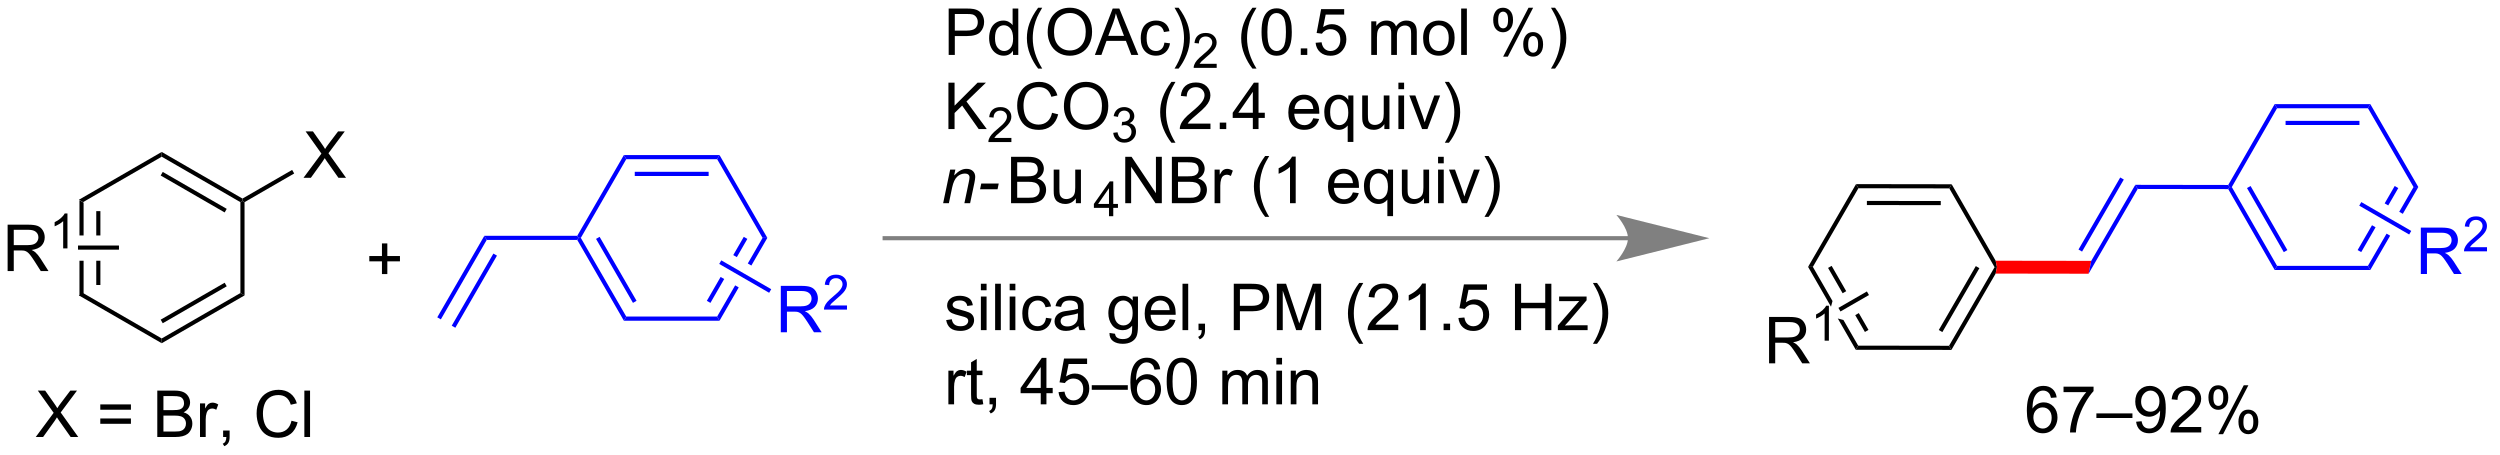 <?xml version="1.0" encoding="UTF-8"?>
<!DOCTYPE svg PUBLIC '-//W3C//DTD SVG 1.0//EN'
          'http://www.w3.org/TR/2001/REC-SVG-20010904/DTD/svg10.dtd'>
<svg stroke-dasharray="none" shape-rendering="auto" xmlns="http://www.w3.org/2000/svg" font-family="'Dialog'" text-rendering="auto" width="423" fill-opacity="1" color-interpolation="auto" color-rendering="auto" preserveAspectRatio="xMidYMid meet" font-size="12px" viewBox="0 0 423 77" fill="black" xmlns:xlink="http://www.w3.org/1999/xlink" stroke="black" image-rendering="auto" stroke-miterlimit="10" stroke-linecap="square" stroke-linejoin="miter" font-style="normal" stroke-width="1" height="77" stroke-dashoffset="0" font-weight="normal" stroke-opacity="1"
><!--Generated by the Batik Graphics2D SVG Generator--><defs id="genericDefs"
  /><g
  ><defs id="defs1"
    ><clipPath clipPathUnits="userSpaceOnUse" id="clipPath1"
      ><path d="M2.992 2.044 L319.733 2.044 L319.733 59.706 L2.992 59.706 L2.992 2.044 Z"
      /></clipPath
      ><clipPath clipPathUnits="userSpaceOnUse" id="clipPath2"
      ><path d="M91.04 62.429 L91.04 118.488 L398.975 118.488 L398.975 62.429 Z"
      /></clipPath
    ></defs
    ><g transform="scale(1.333,1.333) translate(-2.992,-2.044) matrix(1.029,0,0,1.029,-90.652,-62.17)"
    ><path d="M100.807 87.104 L100.807 91.447 L101.317 91.447 L101.317 87.399 L100.807 87.104 ZM102.879 88.447 L102.879 91.447 L103.389 91.447 L103.389 88.447 ZM102.879 94.565 L102.879 97.564 L103.389 97.564 L103.389 94.565 ZM100.807 94.565 L100.807 98.907 L101.317 98.613 L101.317 94.565 Z" stroke="none" clip-path="url(#clipPath2)"
    /></g
    ><g transform="matrix(1.371,0,0,1.371,-124.859,-85.619)"
    ><path d="M100.807 98.907 L101.317 98.613 L111.029 104.22 L111.029 104.809 Z" stroke="none" clip-path="url(#clipPath2)"
    /></g
    ><g transform="matrix(1.371,0,0,1.371,-124.859,-85.619)"
    ><path d="M111.029 104.809 L111.029 104.22 L120.741 98.613 L121.251 98.907 ZM111.156 102.343 L119.052 97.785 L118.797 97.343 L110.901 101.901 Z" stroke="none" clip-path="url(#clipPath2)"
    /></g
    ><g transform="matrix(1.371,0,0,1.371,-124.859,-85.619)"
    ><path d="M121.251 98.907 L120.741 98.613 L120.741 87.399 L120.996 87.251 L121.251 87.399 Z" stroke="none" clip-path="url(#clipPath2)"
    /></g
    ><g transform="matrix(1.371,0,0,1.371,-124.859,-85.619)"
    ><path d="M120.996 86.957 L120.996 87.251 L120.741 87.399 L111.029 81.791 L111.029 81.202 ZM119.052 88.226 L111.156 83.668 L110.901 84.11 L118.797 88.668 Z" stroke="none" clip-path="url(#clipPath2)"
    /></g
    ><g transform="matrix(1.371,0,0,1.371,-124.859,-85.619)"
    ><path d="M111.029 81.202 L111.029 81.791 L101.317 87.399 L100.807 87.104 Z" stroke="none" clip-path="url(#clipPath2)"
    /></g
    ><g transform="matrix(1.371,0,0,1.371,-124.859,-85.619)"
    ><path d="M128.527 84.392 L130.74 81.407 L128.787 78.665 L129.691 78.665 L130.73 80.134 Q131.053 80.59 131.191 80.837 Q131.381 80.525 131.644 80.184 L132.795 78.665 L133.621 78.665 L131.608 81.363 L133.777 84.392 L132.839 84.392 L131.397 82.348 Q131.277 82.173 131.147 81.965 Q130.957 82.277 130.873 82.394 L129.436 84.392 L128.527 84.392 Z" stroke="none" clip-path="url(#clipPath2)"
    /></g
    ><g transform="matrix(1.371,0,0,1.371,-124.859,-85.619)"
    ><path d="M121.251 87.399 L120.996 87.251 L120.996 86.957 L127.124 83.419 L127.379 83.861 Z" stroke="none" clip-path="url(#clipPath2)"
    /></g
    ><g transform="matrix(1.371,0,0,1.371,-124.859,-85.619)"
    ><path d="M92.012 95.906 L92.012 90.179 L94.552 90.179 Q95.317 90.179 95.716 90.333 Q96.114 90.486 96.351 90.877 Q96.591 91.268 96.591 91.742 Q96.591 92.351 96.195 92.77 Q95.802 93.187 94.976 93.299 Q95.278 93.445 95.434 93.585 Q95.765 93.89 96.062 94.346 L97.059 95.906 L96.106 95.906 L95.348 94.713 Q95.015 94.197 94.799 93.924 Q94.585 93.65 94.416 93.541 Q94.247 93.432 94.07 93.39 Q93.942 93.361 93.648 93.361 L92.77 93.361 L92.77 95.906 L92.012 95.906 ZM92.77 92.705 L94.398 92.705 Q94.919 92.705 95.21 92.598 Q95.505 92.492 95.656 92.255 Q95.809 92.018 95.809 91.742 Q95.809 91.335 95.512 91.075 Q95.218 90.812 94.583 90.812 L92.77 90.812 L92.77 92.705 Z" stroke="none" clip-path="url(#clipPath2)"
    /></g
    ><g transform="matrix(1.371,0,0,1.371,-124.859,-85.619)"
    ><path d="M99.396 93.106 L98.868 93.106 L98.868 89.744 Q98.677 89.926 98.368 90.108 Q98.06 90.289 97.814 90.381 L97.814 89.871 Q98.255 89.662 98.585 89.367 Q98.917 89.07 99.056 88.793 L99.396 88.793 L99.396 93.106 Z" stroke="none" clip-path="url(#clipPath2)"
    /></g
    ><g transform="matrix(1.371,0,0,1.371,-124.859,-85.619)"
    ><path d="M100.698 93.261 L100.698 92.751 L105.754 92.751 L105.754 93.261 Z" stroke="none" clip-path="url(#clipPath2)"
    /></g
    ><g transform="matrix(1.371,0,0,1.371,-124.859,-85.619)"
    ><path d="M95.481 116.383 L97.694 113.398 L95.741 110.656 L96.645 110.656 L97.684 112.125 Q98.007 112.581 98.145 112.828 Q98.335 112.515 98.598 112.174 L99.749 110.656 L100.575 110.656 L98.561 113.354 L100.731 116.383 L99.793 116.383 L98.35 114.338 Q98.231 114.164 98.1 113.956 Q97.91 114.268 97.827 114.385 L96.39 116.383 L95.481 116.383 ZM107.23 113.015 L103.448 113.015 L103.448 112.359 L107.23 112.359 L107.23 113.015 ZM107.23 114.752 L103.448 114.752 L103.448 114.096 L107.23 114.096 L107.23 114.752 ZM110.483 116.383 L110.483 110.656 L112.632 110.656 Q113.288 110.656 113.684 110.831 Q114.082 111.002 114.306 111.364 Q114.53 111.726 114.53 112.12 Q114.53 112.487 114.33 112.812 Q114.132 113.135 113.731 113.336 Q114.249 113.487 114.528 113.854 Q114.809 114.221 114.809 114.721 Q114.809 115.125 114.637 115.471 Q114.468 115.815 114.218 116.002 Q113.968 116.19 113.59 116.286 Q113.215 116.383 112.668 116.383 L110.483 116.383 ZM111.241 113.062 L112.481 113.062 Q112.983 113.062 113.202 112.995 Q113.491 112.909 113.637 112.711 Q113.785 112.51 113.785 112.211 Q113.785 111.924 113.647 111.708 Q113.512 111.492 113.257 111.411 Q113.004 111.331 112.387 111.331 L111.241 111.331 L111.241 113.062 ZM111.241 115.706 L112.668 115.706 Q113.035 115.706 113.184 115.68 Q113.444 115.633 113.619 115.523 Q113.796 115.414 113.908 115.206 Q114.022 114.995 114.022 114.721 Q114.022 114.401 113.858 114.166 Q113.694 113.93 113.403 113.833 Q113.114 113.737 112.567 113.737 L111.241 113.737 L111.241 115.706 ZM115.754 116.383 L115.754 112.234 L116.387 112.234 L116.387 112.862 Q116.629 112.422 116.832 112.281 Q117.038 112.14 117.285 112.14 Q117.64 112.14 118.007 112.367 L117.765 113.018 Q117.507 112.867 117.249 112.867 Q117.02 112.867 116.835 113.005 Q116.653 113.143 116.575 113.39 Q116.457 113.765 116.457 114.211 L116.457 116.383 L115.754 116.383 ZM118.608 116.383 L118.608 115.581 L119.41 115.581 L119.41 116.383 Q119.41 116.825 119.254 117.096 Q119.098 117.367 118.757 117.515 L118.561 117.216 Q118.785 117.117 118.89 116.927 Q118.996 116.739 119.007 116.383 L118.608 116.383 ZM127.046 114.375 L127.804 114.565 Q127.567 115.5 126.947 115.992 Q126.327 116.482 125.434 116.482 Q124.507 116.482 123.926 116.104 Q123.348 115.726 123.043 115.013 Q122.741 114.297 122.741 113.476 Q122.741 112.581 123.082 111.916 Q123.426 111.25 124.056 110.903 Q124.686 110.557 125.444 110.557 Q126.304 110.557 126.89 110.995 Q127.475 111.432 127.707 112.226 L126.96 112.401 Q126.762 111.776 126.382 111.492 Q126.004 111.206 125.429 111.206 Q124.77 111.206 124.325 111.523 Q123.882 111.838 123.702 112.372 Q123.522 112.906 123.522 113.471 Q123.522 114.203 123.736 114.747 Q123.95 115.291 124.397 115.562 Q124.848 115.831 125.371 115.831 Q126.007 115.831 126.447 115.463 Q126.89 115.096 127.046 114.375 ZM128.633 116.383 L128.633 110.656 L129.336 110.656 L129.336 116.383 L128.633 116.383 Z" stroke="none" clip-path="url(#clipPath2)"
    /></g
    ><g fill="blue" transform="matrix(1.371,0,0,1.371,-124.859,-85.619)" stroke="blue"
    ><path d="M179.87 81.585 L179.575 82.095 L168.361 82.095 L168.067 81.585 ZM178.527 83.656 L169.41 83.656 L169.41 84.167 L178.527 84.167 Z" stroke="none" clip-path="url(#clipPath2)"
    /></g
    ><g fill="blue" transform="matrix(1.371,0,0,1.371,-124.859,-85.619)" stroke="blue"
    ><path d="M168.067 81.585 L168.361 82.095 L162.754 91.807 L162.46 91.807 L162.312 91.552 Z" stroke="none" clip-path="url(#clipPath2)"
    /></g
    ><g fill="blue" transform="matrix(1.371,0,0,1.371,-124.859,-85.619)" stroke="blue"
    ><path d="M162.312 92.062 L162.46 91.807 L162.754 91.807 L168.361 101.518 L168.067 102.029 ZM164.631 91.934 L169.189 99.83 L169.631 99.574 L165.073 91.679 Z" stroke="none" clip-path="url(#clipPath2)"
    /></g
    ><g fill="blue" transform="matrix(1.371,0,0,1.371,-124.859,-85.619)" stroke="blue"
    ><path d="M168.067 102.029 L168.361 101.518 L179.575 101.518 L179.87 102.029 Z" stroke="none" clip-path="url(#clipPath2)"
    /></g
    ><g fill="blue" transform="matrix(1.371,0,0,1.371,-124.859,-85.619)" stroke="blue"
    ><path d="M182.864 91.679 L181.565 93.93 L182.007 94.185 L182.007 94.185 L183.306 91.934 L182.864 91.679 ZM185.182 91.807 L183.359 94.965 L183.801 95.22 L183.801 95.22 L185.772 91.807 ZM180.006 96.63 L178.306 99.574 L178.748 99.83 L180.448 96.885 L180.448 96.885 L180.006 96.63 ZM181.8 97.666 L179.575 101.518 L179.87 102.029 L182.242 97.921 L181.8 97.666 Z" stroke="none" clip-path="url(#clipPath2)"
    /></g
    ><g fill="blue" transform="matrix(1.371,0,0,1.371,-124.859,-85.619)" stroke="blue"
    ><path d="M185.772 91.807 L185.182 91.807 L179.575 82.095 L179.87 81.585 Z" stroke="none" clip-path="url(#clipPath2)"
    /></g
    ><g fill="blue" transform="matrix(1.371,0,0,1.371,-124.859,-85.619)" stroke="blue"
    ><path d="M162.312 91.552 L162.46 91.807 L162.312 92.062 L151.138 92.062 L150.844 91.552 Z" stroke="none" clip-path="url(#clipPath2)"
    /></g
    ><g fill="blue" transform="matrix(1.371,0,0,1.371,-124.859,-85.619)" stroke="blue"
    ><path d="M150.844 91.552 L151.138 92.062 L145.478 101.867 L145.036 101.611 ZM151.962 93.744 L146.823 102.644 L147.265 102.899 L152.404 93.999 Z" stroke="none" clip-path="url(#clipPath2)"
    /></g
    ><g transform="matrix(1.371,0,0,1.371,-124.859,-85.619)"
    ><path d="M138.209 96.274 L138.209 94.704 L136.649 94.704 L136.649 94.048 L138.209 94.048 L138.209 92.491 L138.873 92.491 L138.873 94.048 L140.431 94.048 L140.431 94.704 L138.873 94.704 L138.873 96.274 L138.209 96.274 Z" stroke="none" clip-path="url(#clipPath2)"
    /></g
    ><g fill="blue" transform="matrix(1.371,0,0,1.371,-124.859,-85.619)" stroke="blue"
    ><path d="M187.433 103.458 L187.433 97.731 L189.972 97.731 Q190.738 97.731 191.136 97.885 Q191.535 98.039 191.772 98.43 Q192.011 98.82 192.011 99.294 Q192.011 99.903 191.615 100.323 Q191.222 100.739 190.397 100.851 Q190.699 100.997 190.855 101.138 Q191.186 101.442 191.483 101.898 L192.48 103.458 L191.527 103.458 L190.769 102.265 Q190.436 101.75 190.22 101.476 Q190.006 101.203 189.837 101.094 Q189.667 100.984 189.49 100.942 Q189.363 100.914 189.069 100.914 L188.191 100.914 L188.191 103.458 L187.433 103.458 ZM188.191 100.258 L189.819 100.258 Q190.339 100.258 190.631 100.151 Q190.925 100.044 191.076 99.807 Q191.23 99.57 191.23 99.294 Q191.23 98.888 190.933 98.627 Q190.639 98.364 190.003 98.364 L188.191 98.364 L188.191 100.258 Z" stroke="none" clip-path="url(#clipPath2)"
    /></g
    ><g fill="blue" transform="matrix(1.371,0,0,1.371,-124.859,-85.619)" stroke="blue"
    ><path d="M195.602 100.15 L195.602 100.658 L192.762 100.658 Q192.756 100.467 192.824 100.291 Q192.932 100.002 193.17 99.721 Q193.41 99.439 193.862 99.07 Q194.561 98.496 194.807 98.16 Q195.053 97.824 195.053 97.525 Q195.053 97.213 194.828 96.998 Q194.606 96.781 194.244 96.781 Q193.863 96.781 193.635 97.01 Q193.406 97.238 193.404 97.642 L192.862 97.588 Q192.918 96.98 193.281 96.664 Q193.645 96.346 194.256 96.346 Q194.875 96.346 195.234 96.689 Q195.596 97.031 195.596 97.537 Q195.596 97.795 195.49 98.045 Q195.385 98.293 195.139 98.568 Q194.895 98.844 194.326 99.324 Q193.852 99.722 193.717 99.865 Q193.582 100.008 193.494 100.15 L195.602 100.15 Z" stroke="none" clip-path="url(#clipPath2)"
    /></g
    ><g fill="blue" transform="matrix(1.371,0,0,1.371,-124.859,-85.619)" stroke="blue"
    ><path d="M179.833 95.025 L180.089 94.583 L186.251 98.141 L185.996 98.583 Z" stroke="none" clip-path="url(#clipPath2)"
    /></g
    ><g transform="matrix(1.371,0,0,1.371,-124.859,-85.619)"
    ><path d="M331.935 85.19 L331.639 85.7 L320.425 85.683 L320.131 85.172 ZM330.588 87.26 L321.471 87.246 L321.471 87.756 L330.587 87.77 Z" stroke="none" clip-path="url(#clipPath2)"
    /></g
    ><g transform="matrix(1.371,0,0,1.371,-124.859,-85.619)"
    ><path d="M320.131 85.172 L320.425 85.683 L314.803 95.386 L314.214 95.385 Z" stroke="none" clip-path="url(#clipPath2)"
    /></g
    ><g transform="matrix(1.371,0,0,1.371,-124.859,-85.619)"
    ><path d="M317.122 95.262 L316.68 95.516 L318.477 98.642 L318.919 98.386 L317.122 95.262 ZM314.214 95.385 L317.041 100.3 L317.229 99.602 L317.229 99.602 L314.803 95.386 L314.214 95.385 ZM320.474 101.089 L320.032 101.344 L321.226 103.419 L321.668 103.164 L320.474 101.089 ZM317.879 101.755 L320.1 105.616 L320.395 105.106 L318.575 101.942 L318.575 101.942 L317.879 101.755 Z" stroke="none" clip-path="url(#clipPath2)"
    /></g
    ><g transform="matrix(1.371,0,0,1.371,-124.859,-85.619)"
    ><path d="M320.1 105.616 L320.395 105.106 L331.609 105.124 L331.903 105.634 Z" stroke="none" clip-path="url(#clipPath2)"
    /></g
    ><g transform="matrix(1.371,0,0,1.371,-124.859,-85.619)"
    ><path d="M331.903 105.634 L331.609 105.124 L337.231 95.421 L337.526 95.421 L337.361 96.214 ZM330.784 103.433 L335.355 95.545 L334.913 95.289 L330.343 103.178 Z" stroke="none" clip-path="url(#clipPath2)"
    /></g
    ><g transform="matrix(1.371,0,0,1.371,-124.859,-85.619)"
    ><path d="M337.363 94.627 L337.526 95.421 L337.231 95.421 L331.639 85.7 L331.935 85.19 Z" stroke="none" clip-path="url(#clipPath2)"
    /></g
    ><g fill="red" transform="matrix(1.371,0,0,1.371,-124.859,-85.619)" stroke="red"
    ><path d="M337.361 96.214 L337.526 95.421 L337.363 94.627 L349.159 94.645 L348.83 96.232 Z" stroke="none" clip-path="url(#clipPath2)"
    /></g
    ><g fill="blue" transform="matrix(1.371,0,0,1.371,-124.859,-85.619)" stroke="blue"
    ><path d="M348.83 96.232 L349.159 94.645 L354.597 85.26 L354.891 85.771 ZM348.027 93.5 L353.179 84.608 L352.737 84.353 L347.585 93.245 Z" stroke="none" clip-path="url(#clipPath2)"
    /></g
    ><g fill="blue" transform="matrix(1.371,0,0,1.371,-124.859,-85.619)" stroke="blue"
    ><path d="M354.891 85.771 L354.597 85.26 L366.065 85.278 L366.213 85.533 L366.065 85.788 Z" stroke="none" clip-path="url(#clipPath2)"
    /></g
    ><g fill="blue" transform="matrix(1.371,0,0,1.371,-124.859,-85.619)" stroke="blue"
    ><path d="M366.065 85.788 L366.213 85.533 L366.507 85.533 L372.092 95.258 L371.797 95.768 ZM368.381 85.66 L372.922 93.569 L373.365 93.314 L368.823 85.406 Z" stroke="none" clip-path="url(#clipPath2)"
    /></g
    ><g fill="blue" transform="matrix(1.371,0,0,1.371,-124.859,-85.619)" stroke="blue"
    ><path d="M371.797 95.768 L372.092 95.258 L383.306 95.258 L383.6 95.768 Z" stroke="none" clip-path="url(#clipPath2)"
    /></g
    ><g fill="blue" transform="matrix(1.371,0,0,1.371,-124.859,-85.619)" stroke="blue"
    ><path d="M386.611 85.405 L385.371 87.548 L385.813 87.803 L387.053 85.661 L386.611 85.405 ZM388.935 85.533 L387.168 88.586 L387.168 88.586 L387.61 88.841 L389.525 85.533 ZM383.809 90.246 L382.035 93.31 L382.477 93.565 L384.25 90.501 L383.809 90.246 ZM385.606 91.284 L383.306 95.258 L383.6 95.768 L386.048 91.539 L386.048 91.539 L385.606 91.284 Z" stroke="none" clip-path="url(#clipPath2)"
    /></g
    ><g fill="blue" transform="matrix(1.371,0,0,1.371,-124.859,-85.619)" stroke="blue"
    ><path d="M389.525 85.533 L388.935 85.533 L383.306 75.808 L383.6 75.298 Z" stroke="none" clip-path="url(#clipPath2)"
    /></g
    ><g fill="blue" transform="matrix(1.371,0,0,1.371,-124.859,-85.619)" stroke="blue"
    ><path d="M383.6 75.298 L383.306 75.808 L372.092 75.808 L371.797 75.298 ZM382.259 77.369 L373.144 77.369 L373.144 77.88 L382.259 77.88 Z" stroke="none" clip-path="url(#clipPath2)"
    /></g
    ><g fill="blue" transform="matrix(1.371,0,0,1.371,-124.859,-85.619)" stroke="blue"
    ><path d="M371.797 75.298 L372.092 75.808 L366.507 85.533 L366.213 85.533 L366.065 85.278 Z" stroke="none" clip-path="url(#clipPath2)"
    /></g
    ><g transform="matrix(1.371,0,0,1.371,-124.859,-85.619)"
    ><path d="M309.398 107.294 L309.398 101.568 L311.938 101.568 Q312.703 101.568 313.101 101.722 Q313.5 101.875 313.737 102.266 Q313.976 102.656 313.976 103.13 Q313.976 103.74 313.581 104.159 Q313.188 104.576 312.362 104.688 Q312.664 104.834 312.82 104.974 Q313.151 105.279 313.448 105.734 L314.445 107.294 L313.492 107.294 L312.734 106.102 Q312.401 105.586 312.185 105.313 Q311.971 105.039 311.802 104.93 Q311.633 104.82 311.456 104.779 Q311.328 104.75 311.034 104.75 L310.156 104.75 L310.156 107.294 L309.398 107.294 ZM310.156 104.094 L311.784 104.094 Q312.305 104.094 312.596 103.987 Q312.891 103.88 313.042 103.643 Q313.195 103.406 313.195 103.13 Q313.195 102.724 312.898 102.464 Q312.604 102.201 311.969 102.201 L310.156 102.201 L310.156 104.094 Z" stroke="none" clip-path="url(#clipPath2)"
    /></g
    ><g transform="matrix(1.371,0,0,1.371,-124.859,-85.619)"
    ><path d="M316.782 104.494 L316.255 104.494 L316.255 101.133 Q316.063 101.315 315.755 101.496 Q315.446 101.678 315.2 101.77 L315.2 101.26 Q315.641 101.051 315.971 100.756 Q316.303 100.459 316.442 100.182 L316.782 100.182 L316.782 104.494 Z" stroke="none" clip-path="url(#clipPath2)"
    /></g
    ><g transform="matrix(1.371,0,0,1.371,-124.859,-85.619)"
    ><path d="M318.211 100.89 L317.956 100.448 L321.471 98.419 L321.726 98.861 Z" stroke="none" clip-path="url(#clipPath2)"
    /></g
    ><g fill="blue" transform="matrix(1.371,0,0,1.371,-124.859,-85.619)" stroke="blue"
    ><path d="M389.834 96.265 L389.834 90.539 L392.373 90.539 Q393.139 90.539 393.537 90.692 Q393.935 90.846 394.172 91.237 Q394.412 91.627 394.412 92.101 Q394.412 92.71 394.016 93.13 Q393.623 93.546 392.797 93.658 Q393.099 93.804 393.256 93.945 Q393.586 94.25 393.883 94.705 L394.881 96.265 L393.928 96.265 L393.17 95.073 Q392.836 94.557 392.62 94.283 Q392.407 94.01 392.238 93.901 Q392.068 93.791 391.891 93.75 Q391.764 93.721 391.469 93.721 L390.592 93.721 L390.592 96.265 L389.834 96.265 ZM390.592 93.065 L392.219 93.065 Q392.74 93.065 393.032 92.958 Q393.326 92.851 393.477 92.614 Q393.631 92.377 393.631 92.101 Q393.631 91.695 393.334 91.434 Q393.04 91.171 392.404 91.171 L390.592 91.171 L390.592 93.065 Z" stroke="none" clip-path="url(#clipPath2)"
    /></g
    ><g fill="blue" transform="matrix(1.371,0,0,1.371,-124.859,-85.619)" stroke="blue"
    ><path d="M398.002 92.957 L398.002 93.465 L395.163 93.465 Q395.157 93.274 395.225 93.098 Q395.333 92.809 395.571 92.528 Q395.811 92.246 396.262 91.877 Q396.962 91.303 397.208 90.967 Q397.454 90.631 397.454 90.332 Q397.454 90.02 397.229 89.805 Q397.006 89.588 396.645 89.588 Q396.264 89.588 396.036 89.817 Q395.807 90.045 395.805 90.45 L395.262 90.395 Q395.319 89.787 395.682 89.471 Q396.045 89.153 396.657 89.153 Q397.276 89.153 397.635 89.496 Q397.997 89.838 397.997 90.344 Q397.997 90.602 397.891 90.852 Q397.786 91.1 397.54 91.375 Q397.295 91.651 396.727 92.131 Q396.252 92.53 396.118 92.672 Q395.983 92.815 395.895 92.957 L398.002 92.957 Z" stroke="none" clip-path="url(#clipPath2)"
    /></g
    ><g fill="blue" transform="matrix(1.371,0,0,1.371,-124.859,-85.619)" stroke="blue"
    ><path d="M382.234 87.832 L382.489 87.39 L388.652 90.948 L388.397 91.39 Z" stroke="none" clip-path="url(#clipPath2)"
    /></g
    ><g transform="matrix(1.371,0,0,1.371,-124.859,-85.619)"
    ><path d="M208.151 69.229 L208.151 63.502 L210.312 63.502 Q210.883 63.502 211.182 63.557 Q211.604 63.627 211.888 63.825 Q212.174 64.021 212.349 64.377 Q212.524 64.732 212.524 65.159 Q212.524 65.888 212.057 66.396 Q211.594 66.901 210.378 66.901 L208.909 66.901 L208.909 69.229 L208.151 69.229 ZM208.909 66.224 L210.391 66.224 Q211.125 66.224 211.432 65.95 Q211.742 65.677 211.742 65.182 Q211.742 64.823 211.56 64.567 Q211.378 64.31 211.081 64.229 Q210.891 64.177 210.375 64.177 L208.909 64.177 L208.909 66.224 ZM216.089 69.229 L216.089 68.706 Q215.695 69.323 214.93 69.323 Q214.432 69.323 214.016 69.049 Q213.602 68.776 213.373 68.286 Q213.143 67.794 213.143 67.159 Q213.143 66.536 213.349 66.031 Q213.557 65.526 213.971 65.258 Q214.386 64.987 214.899 64.987 Q215.274 64.987 215.565 65.146 Q215.859 65.302 216.042 65.557 L216.042 63.502 L216.742 63.502 L216.742 69.229 L216.089 69.229 ZM213.867 67.159 Q213.867 67.956 214.203 68.351 Q214.539 68.745 214.995 68.745 Q215.456 68.745 215.779 68.367 Q216.102 67.989 216.102 67.216 Q216.102 66.364 215.774 65.966 Q215.445 65.567 214.964 65.567 Q214.495 65.567 214.18 65.95 Q213.867 66.333 213.867 67.159 ZM219.191 70.914 Q218.608 70.18 218.204 69.195 Q217.803 68.208 217.803 67.153 Q217.803 66.224 218.106 65.372 Q218.457 64.385 219.191 63.404 L219.694 63.404 Q219.223 64.216 219.069 64.565 Q218.832 65.104 218.694 65.69 Q218.527 66.419 218.527 67.159 Q218.527 69.036 219.694 70.914 L219.191 70.914 ZM220.371 66.44 Q220.371 65.013 221.137 64.208 Q221.902 63.401 223.113 63.401 Q223.905 63.401 224.54 63.781 Q225.178 64.159 225.512 64.836 Q225.848 65.513 225.848 66.372 Q225.848 67.245 225.496 67.932 Q225.145 68.62 224.499 68.974 Q223.856 69.328 223.108 69.328 Q222.301 69.328 221.663 68.937 Q221.027 68.544 220.699 67.87 Q220.371 67.192 220.371 66.44 ZM221.152 66.45 Q221.152 67.487 221.707 68.083 Q222.264 68.677 223.106 68.677 Q223.96 68.677 224.512 68.075 Q225.066 67.474 225.066 66.37 Q225.066 65.669 224.829 65.148 Q224.593 64.627 224.137 64.341 Q223.684 64.052 223.116 64.052 Q222.311 64.052 221.731 64.607 Q221.152 65.159 221.152 66.45 ZM226.193 69.229 L228.393 63.502 L229.211 63.502 L231.555 69.229 L230.69 69.229 L230.024 67.495 L227.628 67.495 L227 69.229 L226.193 69.229 ZM227.846 66.877 L229.789 66.877 L229.19 65.291 Q228.917 64.567 228.784 64.104 Q228.674 64.653 228.477 65.198 L227.846 66.877 ZM234.776 67.708 L235.469 67.799 Q235.354 68.513 234.888 68.919 Q234.422 69.323 233.742 69.323 Q232.891 69.323 232.373 68.766 Q231.854 68.208 231.854 67.169 Q231.854 66.497 232.076 65.995 Q232.299 65.489 232.755 65.239 Q233.211 64.987 233.745 64.987 Q234.422 64.987 234.852 65.328 Q235.281 65.669 235.401 66.299 L234.719 66.403 Q234.62 65.987 234.373 65.776 Q234.125 65.565 233.774 65.565 Q233.242 65.565 232.909 65.945 Q232.578 66.325 232.578 67.151 Q232.578 67.987 232.899 68.367 Q233.219 68.745 233.734 68.745 Q234.149 68.745 234.424 68.492 Q234.703 68.237 234.776 67.708 ZM236.531 70.914 L236.026 70.914 Q237.195 69.036 237.195 67.159 Q237.195 66.424 237.026 65.7 Q236.893 65.114 236.656 64.575 Q236.503 64.224 236.026 63.404 L236.531 63.404 Q237.266 64.385 237.617 65.372 Q237.917 66.224 237.917 67.153 Q237.917 68.208 237.513 69.195 Q237.109 70.18 236.531 70.914 Z" stroke="none" clip-path="url(#clipPath2)"
    /></g
    ><g transform="matrix(1.371,0,0,1.371,-124.859,-85.619)"
    ><path d="M241.227 70.321 L241.227 70.829 L238.387 70.829 Q238.382 70.638 238.45 70.462 Q238.557 70.173 238.796 69.891 Q239.036 69.61 239.487 69.241 Q240.186 68.667 240.432 68.331 Q240.679 67.995 240.679 67.696 Q240.679 67.384 240.454 67.169 Q240.231 66.952 239.87 66.952 Q239.489 66.952 239.261 67.181 Q239.032 67.409 239.03 67.813 L238.487 67.759 Q238.544 67.151 238.907 66.835 Q239.27 66.516 239.882 66.516 Q240.501 66.516 240.86 66.86 Q241.221 67.202 241.221 67.708 Q241.221 67.966 241.116 68.216 Q241.011 68.464 240.764 68.739 Q240.52 69.014 239.952 69.495 Q239.477 69.894 239.343 70.036 Q239.208 70.179 239.12 70.321 L241.227 70.321 Z" stroke="none" clip-path="url(#clipPath2)"
    /></g
    ><g transform="matrix(1.371,0,0,1.371,-124.859,-85.619)"
    ><path d="M245.638 70.914 Q245.054 70.18 244.651 69.195 Q244.25 68.208 244.25 67.153 Q244.25 66.224 244.552 65.372 Q244.903 64.385 245.638 63.404 L246.14 63.404 Q245.669 64.216 245.515 64.565 Q245.278 65.104 245.14 65.69 Q244.974 66.419 244.974 67.159 Q244.974 69.036 246.14 70.914 L245.638 70.914 ZM246.763 66.403 Q246.763 65.388 246.971 64.771 Q247.179 64.151 247.591 63.815 Q248.005 63.479 248.63 63.479 Q249.091 63.479 249.437 63.664 Q249.786 63.849 250.013 64.2 Q250.239 64.549 250.367 65.052 Q250.497 65.552 250.497 66.403 Q250.497 67.411 250.289 68.031 Q250.083 68.651 249.669 68.989 Q249.257 69.328 248.63 69.328 Q247.802 69.328 247.328 68.732 Q246.763 68.018 246.763 66.403 ZM247.484 66.403 Q247.484 67.815 247.815 68.281 Q248.146 68.747 248.63 68.747 Q249.114 68.747 249.442 68.278 Q249.773 67.81 249.773 66.403 Q249.773 64.989 249.442 64.526 Q249.114 64.06 248.622 64.06 Q248.138 64.06 247.849 64.471 Q247.484 64.995 247.484 66.403 ZM251.605 69.229 L251.605 68.427 L252.407 68.427 L252.407 69.229 L251.605 69.229 ZM253.435 67.729 L254.172 67.666 Q254.255 68.206 254.552 68.476 Q254.851 68.747 255.273 68.747 Q255.781 68.747 256.132 68.364 Q256.484 67.982 256.484 67.349 Q256.484 66.747 256.146 66.401 Q255.81 66.052 255.263 66.052 Q254.922 66.052 254.648 66.208 Q254.375 66.362 254.219 66.607 L253.56 66.521 L254.114 63.581 L256.961 63.581 L256.961 64.252 L254.677 64.252 L254.367 65.791 Q254.882 65.432 255.45 65.432 Q256.2 65.432 256.716 65.953 Q257.231 66.471 257.231 67.286 Q257.231 68.065 256.778 68.63 Q256.226 69.328 255.273 69.328 Q254.492 69.328 253.997 68.891 Q253.505 68.45 253.435 67.729 ZM260.302 69.229 L260.302 65.081 L260.929 65.081 L260.929 65.661 Q261.125 65.357 261.448 65.172 Q261.773 64.987 262.187 64.987 Q262.648 64.987 262.942 65.18 Q263.239 65.37 263.359 65.713 Q263.851 64.987 264.64 64.987 Q265.257 64.987 265.588 65.328 Q265.922 65.669 265.922 66.38 L265.922 69.229 L265.224 69.229 L265.224 66.614 Q265.224 66.192 265.153 66.008 Q265.086 65.823 264.906 65.711 Q264.726 65.596 264.484 65.596 Q264.047 65.596 263.757 65.888 Q263.469 66.177 263.469 66.817 L263.469 69.229 L262.765 69.229 L262.765 66.534 Q262.765 66.065 262.594 65.831 Q262.422 65.596 262.031 65.596 Q261.734 65.596 261.481 65.752 Q261.231 65.909 261.117 66.211 Q261.005 66.51 261.005 67.075 L261.005 69.229 L260.302 69.229 ZM266.703 67.153 Q266.703 66.002 267.344 65.448 Q267.88 64.987 268.648 64.987 Q269.505 64.987 270.047 65.547 Q270.591 66.107 270.591 67.096 Q270.591 67.896 270.349 68.357 Q270.109 68.815 269.651 69.07 Q269.192 69.323 268.648 69.323 Q267.778 69.323 267.239 68.766 Q266.703 68.206 266.703 67.153 ZM267.427 67.153 Q267.427 67.95 267.773 68.349 Q268.122 68.745 268.648 68.745 Q269.172 68.745 269.518 68.346 Q269.867 67.948 269.867 67.13 Q269.867 66.362 269.518 65.966 Q269.169 65.567 268.648 65.567 Q268.122 65.567 267.773 65.963 Q267.427 66.357 267.427 67.153 ZM271.399 69.229 L271.399 63.502 L272.103 63.502 L272.103 69.229 L271.399 69.229 ZM275.353 64.877 Q275.353 64.263 275.66 63.833 Q275.97 63.404 276.556 63.404 Q277.095 63.404 277.446 63.789 Q277.8 64.174 277.8 64.919 Q277.8 65.646 277.444 66.039 Q277.087 66.432 276.563 66.432 Q276.043 66.432 275.696 66.047 Q275.353 65.659 275.353 64.877 ZM276.574 63.888 Q276.313 63.888 276.139 64.114 Q275.965 64.341 275.965 64.948 Q275.965 65.497 276.139 65.724 Q276.316 65.948 276.574 65.948 Q276.84 65.948 277.014 65.721 Q277.188 65.495 277.188 64.893 Q277.188 64.338 277.011 64.114 Q276.837 63.888 276.574 63.888 ZM276.579 69.44 L279.712 63.404 L280.282 63.404 L277.16 69.44 L276.579 69.44 ZM279.056 67.885 Q279.056 67.268 279.363 66.841 Q279.673 66.411 280.261 66.411 Q280.8 66.411 281.155 66.797 Q281.509 67.182 281.509 67.927 Q281.509 68.653 281.149 69.047 Q280.793 69.44 280.267 69.44 Q279.746 69.44 279.399 69.052 Q279.056 68.661 279.056 67.885 ZM280.282 66.896 Q280.017 66.896 279.842 67.122 Q279.668 67.349 279.668 67.956 Q279.668 68.502 279.842 68.729 Q280.019 68.956 280.277 68.956 Q280.548 68.956 280.72 68.729 Q280.894 68.502 280.894 67.901 Q280.894 67.346 280.717 67.122 Q280.543 66.896 280.282 66.896 ZM282.989 70.914 L282.484 70.914 Q283.653 69.036 283.653 67.159 Q283.653 66.424 283.484 65.7 Q283.351 65.114 283.114 64.575 Q282.961 64.224 282.484 63.404 L282.989 63.404 Q283.724 64.385 284.075 65.372 Q284.375 66.224 284.375 67.153 Q284.375 68.208 283.971 69.195 Q283.567 70.18 282.989 70.914 Z" stroke="none" clip-path="url(#clipPath2)"
    /></g
    ><g transform="matrix(1.371,0,0,1.371,-124.859,-85.619)"
    ><path d="M208.12 78.379 L208.12 72.652 L208.878 72.652 L208.878 75.491 L211.721 72.652 L212.75 72.652 L210.346 74.973 L212.854 78.379 L211.854 78.379 L209.815 75.481 L208.878 76.395 L208.878 78.379 L208.12 78.379 Z" stroke="none" clip-path="url(#clipPath2)"
    /></g
    ><g transform="matrix(1.371,0,0,1.371,-124.859,-85.619)"
    ><path d="M215.891 79.471 L215.891 79.979 L213.052 79.979 Q213.046 79.788 213.114 79.612 Q213.221 79.323 213.46 79.041 Q213.7 78.76 214.151 78.391 Q214.85 77.817 215.096 77.481 Q215.343 77.145 215.343 76.846 Q215.343 76.534 215.118 76.319 Q214.895 76.102 214.534 76.102 Q214.153 76.102 213.925 76.331 Q213.696 76.559 213.694 76.963 L213.151 76.909 Q213.208 76.301 213.571 75.985 Q213.934 75.666 214.546 75.666 Q215.165 75.666 215.524 76.01 Q215.886 76.352 215.886 76.858 Q215.886 77.116 215.78 77.366 Q215.675 77.614 215.429 77.889 Q215.184 78.165 214.616 78.645 Q214.141 79.043 214.007 79.186 Q213.872 79.329 213.784 79.471 L215.891 79.471 Z" stroke="none" clip-path="url(#clipPath2)"
    /></g
    ><g transform="matrix(1.371,0,0,1.371,-124.859,-85.619)"
    ><path d="M220.91 76.371 L221.668 76.561 Q221.431 77.496 220.811 77.988 Q220.191 78.478 219.298 78.478 Q218.371 78.478 217.79 78.1 Q217.212 77.723 216.907 77.009 Q216.605 76.293 216.605 75.473 Q216.605 74.577 216.946 73.913 Q217.29 73.246 217.92 72.9 Q218.551 72.553 219.308 72.553 Q220.168 72.553 220.754 72.991 Q221.34 73.428 221.571 74.223 L220.824 74.397 Q220.626 73.772 220.246 73.488 Q219.868 73.202 219.293 73.202 Q218.634 73.202 218.189 73.52 Q217.746 73.835 217.566 74.369 Q217.387 74.902 217.387 75.468 Q217.387 76.199 217.6 76.744 Q217.814 77.288 218.262 77.559 Q218.712 77.827 219.235 77.827 Q219.871 77.827 220.311 77.46 Q220.754 77.093 220.91 76.371 ZM222.372 75.59 Q222.372 74.163 223.138 73.358 Q223.903 72.551 225.114 72.551 Q225.906 72.551 226.541 72.931 Q227.179 73.309 227.513 73.986 Q227.849 74.663 227.849 75.522 Q227.849 76.395 227.497 77.082 Q227.146 77.77 226.5 78.124 Q225.857 78.478 225.109 78.478 Q224.302 78.478 223.664 78.087 Q223.028 77.694 222.7 77.02 Q222.372 76.343 222.372 75.59 ZM223.153 75.6 Q223.153 76.637 223.708 77.233 Q224.265 77.827 225.107 77.827 Q225.961 77.827 226.513 77.225 Q227.067 76.624 227.067 75.52 Q227.067 74.819 226.831 74.298 Q226.594 73.777 226.138 73.491 Q225.685 73.202 225.117 73.202 Q224.312 73.202 223.732 73.757 Q223.153 74.309 223.153 75.6 Z" stroke="none" clip-path="url(#clipPath2)"
    /></g
    ><g transform="matrix(1.371,0,0,1.371,-124.859,-85.619)"
    ><path d="M228.459 78.844 L228.986 78.774 Q229.078 79.223 229.295 79.42 Q229.513 79.618 229.828 79.618 Q230.199 79.618 230.455 79.36 Q230.713 79.102 230.713 78.721 Q230.713 78.358 230.474 78.124 Q230.238 77.887 229.871 77.887 Q229.722 77.887 229.5 77.946 L229.558 77.483 Q229.611 77.489 229.642 77.489 Q229.98 77.489 230.25 77.313 Q230.519 77.137 230.519 76.77 Q230.519 76.481 230.322 76.291 Q230.127 76.1 229.816 76.1 Q229.508 76.1 229.303 76.293 Q229.097 76.487 229.039 76.874 L228.512 76.78 Q228.609 76.249 228.951 75.957 Q229.295 75.666 229.804 75.666 Q230.156 75.666 230.451 75.817 Q230.748 75.967 230.904 76.229 Q231.06 76.489 231.06 76.782 Q231.06 77.061 230.91 77.29 Q230.762 77.518 230.469 77.653 Q230.849 77.741 231.06 78.018 Q231.271 78.293 231.271 78.71 Q231.271 79.272 230.861 79.665 Q230.451 80.055 229.824 80.055 Q229.26 80.055 228.885 79.719 Q228.512 79.381 228.459 78.844 Z" stroke="none" clip-path="url(#clipPath2)"
    /></g
    ><g transform="matrix(1.371,0,0,1.371,-124.859,-85.619)"
    ><path d="M235.639 80.064 Q235.055 79.329 234.652 78.345 Q234.251 77.358 234.251 76.303 Q234.251 75.374 234.553 74.522 Q234.904 73.535 235.639 72.553 L236.141 72.553 Q235.67 73.366 235.516 73.715 Q235.279 74.254 235.141 74.84 Q234.975 75.569 234.975 76.309 Q234.975 78.186 236.141 80.064 L235.639 80.064 ZM240.459 77.702 L240.459 78.379 L236.673 78.379 Q236.665 78.124 236.756 77.889 Q236.899 77.504 237.217 77.129 Q237.537 76.754 238.139 76.262 Q239.071 75.496 239.399 75.048 Q239.727 74.6 239.727 74.202 Q239.727 73.785 239.428 73.499 Q239.131 73.21 238.649 73.21 Q238.141 73.21 237.837 73.514 Q237.532 73.819 237.529 74.358 L236.805 74.285 Q236.881 73.475 237.365 73.053 Q237.85 72.629 238.665 72.629 Q239.49 72.629 239.97 73.087 Q240.451 73.543 240.451 74.218 Q240.451 74.561 240.311 74.895 Q240.17 75.225 239.842 75.593 Q239.516 75.96 238.758 76.6 Q238.126 77.132 237.946 77.322 Q237.766 77.512 237.649 77.702 L240.459 77.702 ZM241.606 78.379 L241.606 77.577 L242.408 77.577 L242.408 78.379 L241.606 78.379 ZM245.688 78.379 L245.688 77.007 L243.204 77.007 L243.204 76.363 L245.818 72.652 L246.391 72.652 L246.391 76.363 L247.165 76.363 L247.165 77.007 L246.391 77.007 L246.391 78.379 L245.688 78.379 ZM245.688 76.363 L245.688 73.78 L243.897 76.363 L245.688 76.363 ZM253.141 77.043 L253.868 77.132 Q253.696 77.77 253.23 78.121 Q252.766 78.473 252.045 78.473 Q251.133 78.473 250.6 77.913 Q250.068 77.35 250.068 76.34 Q250.068 75.293 250.607 74.715 Q251.147 74.137 252.006 74.137 Q252.837 74.137 253.363 74.704 Q253.891 75.27 253.891 76.296 Q253.891 76.358 253.889 76.483 L250.795 76.483 Q250.834 77.168 251.18 77.533 Q251.529 77.895 252.048 77.895 Q252.436 77.895 252.709 77.692 Q252.982 77.488 253.141 77.043 ZM250.834 75.905 L253.149 75.905 Q253.102 75.382 252.883 75.121 Q252.548 74.715 252.014 74.715 Q251.529 74.715 251.199 75.04 Q250.868 75.363 250.834 75.905 ZM257.395 79.97 L257.395 77.936 Q257.231 78.168 256.937 78.322 Q256.643 78.473 256.309 78.473 Q255.572 78.473 255.038 77.884 Q254.505 77.293 254.505 76.264 Q254.505 75.639 254.721 75.145 Q254.94 74.647 255.351 74.392 Q255.762 74.137 256.255 74.137 Q257.026 74.137 257.466 74.785 L257.466 74.231 L258.098 74.231 L258.098 79.97 L257.395 79.97 ZM255.229 76.293 Q255.229 77.093 255.565 77.494 Q255.9 77.895 256.369 77.895 Q256.817 77.895 257.14 77.514 Q257.466 77.132 257.466 76.356 Q257.466 75.527 257.124 75.111 Q256.783 74.692 256.322 74.692 Q255.864 74.692 255.546 75.079 Q255.229 75.468 255.229 76.293 ZM261.92 78.379 L261.92 77.77 Q261.436 78.473 260.602 78.473 Q260.235 78.473 259.917 78.332 Q259.6 78.192 259.443 77.978 Q259.29 77.764 259.227 77.457 Q259.186 77.249 259.186 76.801 L259.186 74.231 L259.889 74.231 L259.889 76.53 Q259.889 77.082 259.93 77.272 Q259.998 77.551 260.212 77.71 Q260.428 77.866 260.743 77.866 Q261.061 77.866 261.337 77.704 Q261.615 77.543 261.73 77.264 Q261.844 76.983 261.844 76.452 L261.844 74.231 L262.548 74.231 L262.548 78.379 L261.92 78.379 ZM263.653 73.46 L263.653 72.652 L264.356 72.652 L264.356 73.46 L263.653 73.46 ZM263.653 78.379 L263.653 74.231 L264.356 74.231 L264.356 78.379 L263.653 78.379 ZM266.579 78.379 L265.001 74.231 L265.743 74.231 L266.634 76.715 Q266.779 77.116 266.899 77.551 Q266.993 77.223 267.162 76.762 L268.084 74.231 L268.805 74.231 L267.235 78.379 L266.579 78.379 ZM269.889 80.064 L269.384 80.064 Q270.553 78.186 270.553 76.309 Q270.553 75.574 270.384 74.85 Q270.251 74.264 270.014 73.725 Q269.86 73.374 269.384 72.553 L269.889 72.553 Q270.623 73.535 270.975 74.522 Q271.274 75.374 271.274 76.303 Q271.274 77.358 270.87 78.345 Q270.467 79.329 269.889 80.064 Z" stroke="none" clip-path="url(#clipPath2)"
    /></g
    ><g transform="matrix(1.371,0,0,1.371,-124.859,-85.619)"
    ><path d="M207.468 87.529 L208.335 83.381 L208.976 83.381 L208.825 84.102 Q209.241 83.677 209.603 83.482 Q209.968 83.287 210.348 83.287 Q210.851 83.287 211.137 83.56 Q211.426 83.834 211.426 84.289 Q211.426 84.521 211.325 85.016 L210.796 87.529 L210.09 87.529 L210.64 84.899 Q210.723 84.516 210.723 84.334 Q210.723 84.125 210.58 83.998 Q210.436 83.868 210.168 83.868 Q209.624 83.868 209.2 84.258 Q208.778 84.649 208.577 85.599 L208.176 87.529 L207.468 87.529 ZM212.024 85.81 L212.172 85.102 L214.328 85.102 L214.183 85.81 L212.024 85.81 Z" stroke="none" clip-path="url(#clipPath2)"
    /></g
    ><g transform="matrix(1.371,0,0,1.371,-124.859,-85.619)"
    ><path d="M215.849 87.529 L215.849 81.802 L217.998 81.802 Q218.654 81.802 219.05 81.977 Q219.448 82.149 219.672 82.511 Q219.896 82.873 219.896 83.266 Q219.896 83.633 219.696 83.959 Q219.498 84.282 219.097 84.482 Q219.615 84.633 219.893 85 Q220.175 85.368 220.175 85.868 Q220.175 86.271 220.003 86.618 Q219.834 86.961 219.584 87.149 Q219.334 87.336 218.956 87.433 Q218.581 87.529 218.034 87.529 L215.849 87.529 ZM216.607 84.209 L217.847 84.209 Q218.349 84.209 218.568 84.141 Q218.857 84.055 219.003 83.857 Q219.151 83.657 219.151 83.357 Q219.151 83.071 219.013 82.855 Q218.878 82.638 218.623 82.558 Q218.37 82.477 217.753 82.477 L216.607 82.477 L216.607 84.209 ZM216.607 86.852 L218.034 86.852 Q218.401 86.852 218.55 86.826 Q218.81 86.779 218.985 86.67 Q219.162 86.56 219.274 86.352 Q219.388 86.141 219.388 85.868 Q219.388 85.547 219.224 85.313 Q219.06 85.076 218.768 84.98 Q218.479 84.883 217.933 84.883 L216.607 84.883 L216.607 86.852 ZM223.847 87.529 L223.847 86.92 Q223.362 87.623 222.529 87.623 Q222.162 87.623 221.844 87.482 Q221.526 87.341 221.37 87.128 Q221.216 86.914 221.154 86.607 Q221.112 86.399 221.112 85.951 L221.112 83.381 L221.815 83.381 L221.815 85.68 Q221.815 86.232 221.857 86.422 Q221.925 86.701 222.138 86.86 Q222.354 87.016 222.67 87.016 Q222.987 87.016 223.263 86.855 Q223.542 86.693 223.656 86.414 Q223.771 86.133 223.771 85.602 L223.771 83.381 L224.474 83.381 L224.474 87.529 L223.847 87.529 Z" stroke="none" clip-path="url(#clipPath2)"
    /></g
    ><g transform="matrix(1.371,0,0,1.371,-124.859,-85.619)"
    ><path d="M227.936 89.129 L227.936 88.1 L226.072 88.1 L226.072 87.617 L228.033 84.834 L228.463 84.834 L228.463 87.617 L229.043 87.617 L229.043 88.1 L228.463 88.1 L228.463 89.129 L227.936 89.129 ZM227.936 87.617 L227.936 85.68 L226.592 87.617 L227.936 87.617 Z" stroke="none" clip-path="url(#clipPath2)"
    /></g
    ><g transform="matrix(1.371,0,0,1.371,-124.859,-85.619)"
    ><path d="M229.943 87.529 L229.943 81.802 L230.721 81.802 L233.729 86.297 L233.729 81.802 L234.456 81.802 L234.456 87.529 L233.677 87.529 L230.669 83.029 L230.669 87.529 L229.943 87.529 ZM235.697 87.529 L235.697 81.802 L237.845 81.802 Q238.501 81.802 238.897 81.977 Q239.296 82.149 239.519 82.511 Q239.744 82.873 239.744 83.266 Q239.744 83.633 239.543 83.959 Q239.345 84.282 238.944 84.482 Q239.462 84.633 239.741 85 Q240.022 85.368 240.022 85.868 Q240.022 86.271 239.85 86.618 Q239.681 86.961 239.431 87.149 Q239.181 87.336 238.803 87.433 Q238.428 87.529 237.881 87.529 L235.697 87.529 ZM236.454 84.209 L237.694 84.209 Q238.197 84.209 238.415 84.141 Q238.704 84.055 238.85 83.857 Q238.999 83.657 238.999 83.357 Q238.999 83.071 238.861 82.855 Q238.725 82.638 238.47 82.558 Q238.217 82.477 237.6 82.477 L236.454 82.477 L236.454 84.209 ZM236.454 86.852 L237.881 86.852 Q238.249 86.852 238.397 86.826 Q238.657 86.779 238.832 86.67 Q239.009 86.56 239.121 86.352 Q239.236 86.141 239.236 85.868 Q239.236 85.547 239.072 85.313 Q238.907 85.076 238.616 84.98 Q238.327 84.883 237.78 84.883 L236.454 84.883 L236.454 86.852 ZM240.967 87.529 L240.967 83.381 L241.6 83.381 L241.6 84.008 Q241.842 83.568 242.046 83.427 Q242.251 83.287 242.499 83.287 Q242.853 83.287 243.22 83.513 L242.978 84.164 Q242.72 84.013 242.462 84.013 Q242.233 84.013 242.048 84.151 Q241.866 84.289 241.788 84.537 Q241.671 84.912 241.671 85.357 L241.671 87.529 L240.967 87.529 ZM247.206 89.214 Q246.622 88.48 246.219 87.495 Q245.818 86.508 245.818 85.454 Q245.818 84.524 246.12 83.672 Q246.471 82.685 247.206 81.704 L247.708 81.704 Q247.237 82.516 247.083 82.865 Q246.846 83.404 246.708 83.99 Q246.542 84.719 246.542 85.459 Q246.542 87.336 247.708 89.214 L247.206 89.214 ZM250.979 87.529 L250.276 87.529 L250.276 83.047 Q250.021 83.289 249.609 83.532 Q249.198 83.774 248.87 83.896 L248.87 83.216 Q249.458 82.938 249.898 82.545 Q250.341 82.149 250.526 81.779 L250.979 81.779 L250.979 87.529 ZM258.036 86.193 L258.763 86.282 Q258.591 86.92 258.125 87.271 Q257.661 87.623 256.94 87.623 Q256.029 87.623 255.495 87.063 Q254.964 86.5 254.964 85.49 Q254.964 84.443 255.503 83.865 Q256.042 83.287 256.901 83.287 Q257.732 83.287 258.258 83.855 Q258.786 84.42 258.786 85.446 Q258.786 85.508 258.784 85.633 L255.69 85.633 Q255.729 86.318 256.075 86.683 Q256.424 87.045 256.943 87.045 Q257.331 87.045 257.604 86.841 Q257.878 86.638 258.036 86.193 ZM255.729 85.055 L258.044 85.055 Q257.997 84.532 257.779 84.271 Q257.443 83.865 256.909 83.865 Q256.424 83.865 256.094 84.191 Q255.763 84.513 255.729 85.055 ZM262.29 89.12 L262.29 87.086 Q262.126 87.318 261.832 87.472 Q261.538 87.623 261.204 87.623 Q260.467 87.623 259.934 87.034 Q259.4 86.443 259.4 85.414 Q259.4 84.789 259.616 84.295 Q259.835 83.797 260.246 83.542 Q260.658 83.287 261.15 83.287 Q261.921 83.287 262.361 83.935 L262.361 83.381 L262.993 83.381 L262.993 89.12 L262.29 89.12 ZM260.124 85.443 Q260.124 86.243 260.46 86.644 Q260.796 87.045 261.264 87.045 Q261.712 87.045 262.035 86.664 Q262.361 86.282 262.361 85.506 Q262.361 84.677 262.019 84.261 Q261.678 83.841 261.217 83.841 Q260.759 83.841 260.441 84.23 Q260.124 84.618 260.124 85.443 ZM266.815 87.529 L266.815 86.92 Q266.331 87.623 265.497 87.623 Q265.13 87.623 264.812 87.482 Q264.495 87.341 264.339 87.128 Q264.185 86.914 264.122 86.607 Q264.081 86.399 264.081 85.951 L264.081 83.381 L264.784 83.381 L264.784 85.68 Q264.784 86.232 264.825 86.422 Q264.893 86.701 265.107 86.86 Q265.323 87.016 265.638 87.016 Q265.956 87.016 266.232 86.855 Q266.51 86.693 266.625 86.414 Q266.74 86.133 266.74 85.602 L266.74 83.381 L267.443 83.381 L267.443 87.529 L266.815 87.529 ZM268.548 82.61 L268.548 81.802 L269.251 81.802 L269.251 82.61 L268.548 82.61 ZM268.548 87.529 L268.548 83.381 L269.251 83.381 L269.251 87.529 L268.548 87.529 ZM271.474 87.529 L269.896 83.381 L270.638 83.381 L271.529 85.865 Q271.675 86.266 271.794 86.701 Q271.888 86.373 272.057 85.912 L272.979 83.381 L273.7 83.381 L272.13 87.529 L271.474 87.529 ZM274.784 89.214 L274.279 89.214 Q275.448 87.336 275.448 85.459 Q275.448 84.724 275.279 84 Q275.146 83.414 274.909 82.875 Q274.755 82.524 274.279 81.704 L274.784 81.704 Q275.518 82.685 275.87 83.672 Q276.169 84.524 276.169 85.454 Q276.169 86.508 275.766 87.495 Q275.362 88.48 274.784 89.214 Z" stroke="none" clip-path="url(#clipPath2)"
    /></g
    ><g transform="matrix(1.371,0,0,1.371,-124.859,-85.619)"
    ><path d="M207.841 101.956 L208.537 101.847 Q208.594 102.266 208.862 102.49 Q209.13 102.711 209.609 102.711 Q210.094 102.711 210.328 102.513 Q210.563 102.315 210.563 102.05 Q210.563 101.813 210.357 101.675 Q210.211 101.581 209.638 101.438 Q208.865 101.243 208.565 101.099 Q208.266 100.956 208.112 100.706 Q207.958 100.453 207.958 100.149 Q207.958 99.87 208.083 99.636 Q208.211 99.399 208.43 99.243 Q208.594 99.12 208.878 99.037 Q209.162 98.953 209.484 98.953 Q209.974 98.953 210.341 99.094 Q210.711 99.235 210.886 99.474 Q211.063 99.714 211.13 100.118 L210.443 100.211 Q210.396 99.891 210.169 99.711 Q209.946 99.531 209.537 99.531 Q209.052 99.531 208.844 99.693 Q208.638 99.852 208.638 100.065 Q208.638 100.203 208.724 100.313 Q208.81 100.425 208.992 100.5 Q209.099 100.539 209.615 100.68 Q210.359 100.878 210.654 101.005 Q210.951 101.133 211.117 101.375 Q211.287 101.618 211.287 101.977 Q211.287 102.328 211.081 102.638 Q210.875 102.948 210.487 103.12 Q210.102 103.289 209.615 103.289 Q208.805 103.289 208.38 102.953 Q207.958 102.618 207.841 101.956 ZM212.125 98.276 L212.125 97.469 L212.828 97.469 L212.828 98.276 L212.125 98.276 ZM212.125 103.196 L212.125 99.047 L212.828 99.047 L212.828 103.196 L212.125 103.196 ZM213.884 103.196 L213.884 97.469 L214.587 97.469 L214.587 103.196 L213.884 103.196 ZM215.68 98.276 L215.68 97.469 L216.383 97.469 L216.383 98.276 L215.68 98.276 ZM215.68 103.196 L215.68 99.047 L216.383 99.047 L216.383 103.196 L215.68 103.196 ZM220.16 101.675 L220.853 101.766 Q220.738 102.48 220.272 102.886 Q219.806 103.289 219.126 103.289 Q218.275 103.289 217.757 102.732 Q217.238 102.175 217.238 101.136 Q217.238 100.464 217.46 99.961 Q217.684 99.456 218.139 99.206 Q218.595 98.953 219.129 98.953 Q219.806 98.953 220.236 99.295 Q220.666 99.636 220.785 100.266 L220.103 100.37 Q220.004 99.953 219.757 99.743 Q219.509 99.531 219.158 99.531 Q218.626 99.531 218.293 99.912 Q217.962 100.292 217.962 101.118 Q217.962 101.953 218.283 102.334 Q218.603 102.711 219.119 102.711 Q219.533 102.711 219.809 102.459 Q220.087 102.203 220.16 101.675 ZM224.16 102.683 Q223.77 103.016 223.408 103.154 Q223.048 103.289 222.634 103.289 Q221.949 103.289 221.582 102.956 Q221.215 102.62 221.215 102.102 Q221.215 101.797 221.353 101.545 Q221.494 101.292 221.718 101.141 Q221.942 100.987 222.223 100.909 Q222.431 100.855 222.848 100.805 Q223.699 100.703 224.103 100.563 Q224.106 100.417 224.106 100.378 Q224.106 99.948 223.908 99.774 Q223.637 99.534 223.106 99.534 Q222.611 99.534 222.374 99.709 Q222.137 99.883 222.025 100.323 L221.337 100.23 Q221.431 99.789 221.645 99.519 Q221.861 99.245 222.267 99.099 Q222.673 98.953 223.207 98.953 Q223.738 98.953 224.069 99.078 Q224.403 99.203 224.559 99.394 Q224.715 99.581 224.778 99.87 Q224.814 100.05 224.814 100.519 L224.814 101.456 Q224.814 102.438 224.858 102.698 Q224.903 102.956 225.035 103.196 L224.301 103.196 Q224.192 102.977 224.16 102.683 ZM224.103 101.112 Q223.72 101.269 222.955 101.378 Q222.52 101.44 222.34 101.519 Q222.16 101.597 222.061 101.748 Q221.965 101.899 221.965 102.081 Q221.965 102.362 222.179 102.55 Q222.392 102.737 222.801 102.737 Q223.207 102.737 223.522 102.56 Q223.84 102.383 223.988 102.073 Q224.103 101.836 224.103 101.37 L224.103 101.112 ZM227.996 103.539 L228.681 103.641 Q228.723 103.959 228.918 104.102 Q229.181 104.297 229.634 104.297 Q230.121 104.297 230.387 104.102 Q230.653 103.906 230.746 103.555 Q230.801 103.341 230.798 102.651 Q230.337 103.196 229.65 103.196 Q228.793 103.196 228.324 102.578 Q227.856 101.961 227.856 101.097 Q227.856 100.503 228.069 100.003 Q228.285 99.5 228.694 99.227 Q229.103 98.953 229.653 98.953 Q230.387 98.953 230.863 99.547 L230.863 99.047 L231.512 99.047 L231.512 102.633 Q231.512 103.602 231.314 104.005 Q231.119 104.412 230.689 104.646 Q230.262 104.88 229.637 104.88 Q228.895 104.88 228.436 104.545 Q227.981 104.211 227.996 103.539 ZM228.58 101.047 Q228.58 101.862 228.903 102.237 Q229.228 102.612 229.715 102.612 Q230.199 102.612 230.528 102.24 Q230.856 101.868 230.856 101.071 Q230.856 100.308 230.517 99.922 Q230.181 99.534 229.705 99.534 Q229.236 99.534 228.908 99.917 Q228.58 100.297 228.58 101.047 ZM235.414 101.86 L236.141 101.948 Q235.969 102.586 235.503 102.938 Q235.039 103.289 234.318 103.289 Q233.406 103.289 232.873 102.73 Q232.341 102.167 232.341 101.156 Q232.341 100.11 232.88 99.531 Q233.419 98.953 234.279 98.953 Q235.109 98.953 235.636 99.521 Q236.164 100.086 236.164 101.112 Q236.164 101.175 236.162 101.3 L233.068 101.3 Q233.107 101.985 233.453 102.349 Q233.802 102.711 234.321 102.711 Q234.708 102.711 234.982 102.508 Q235.255 102.305 235.414 101.86 ZM233.107 100.722 L235.422 100.722 Q235.375 100.198 235.156 99.938 Q234.821 99.531 234.287 99.531 Q233.802 99.531 233.471 99.857 Q233.141 100.18 233.107 100.722 ZM237.009 103.196 L237.009 97.469 L237.712 97.469 L237.712 103.196 L237.009 103.196 ZM238.984 103.196 L238.984 102.394 L239.787 102.394 L239.787 103.196 Q239.787 103.638 239.63 103.909 Q239.474 104.18 239.133 104.328 L238.938 104.029 Q239.162 103.93 239.266 103.74 Q239.373 103.552 239.383 103.196 L238.984 103.196 ZM243.336 103.196 L243.336 97.469 L245.498 97.469 Q246.068 97.469 246.367 97.524 Q246.789 97.594 247.073 97.792 Q247.359 97.987 247.534 98.344 Q247.708 98.698 247.708 99.125 Q247.708 99.855 247.242 100.362 Q246.779 100.868 245.563 100.868 L244.094 100.868 L244.094 103.196 L243.336 103.196 ZM244.094 100.19 L245.576 100.19 Q246.31 100.19 246.617 99.917 Q246.927 99.644 246.927 99.149 Q246.927 98.789 246.745 98.534 Q246.563 98.276 246.266 98.196 Q246.076 98.144 245.56 98.144 L244.094 98.144 L244.094 100.19 ZM248.649 103.196 L248.649 97.469 L249.789 97.469 L251.146 101.524 Q251.333 102.089 251.419 102.37 Q251.516 102.058 251.724 101.453 L253.094 97.469 L254.115 97.469 L254.115 103.196 L253.383 103.196 L253.383 98.401 L251.719 103.196 L251.037 103.196 L249.38 98.321 L249.38 103.196 L248.649 103.196 ZM258.814 104.88 Q258.231 104.146 257.827 103.162 Q257.426 102.175 257.426 101.12 Q257.426 100.19 257.728 99.339 Q258.08 98.352 258.814 97.37 L259.317 97.37 Q258.845 98.183 258.692 98.531 Q258.455 99.071 258.317 99.656 Q258.15 100.386 258.15 101.125 Q258.15 103.003 259.317 104.88 L258.814 104.88 ZM263.634 102.519 L263.634 103.196 L259.848 103.196 Q259.84 102.94 259.931 102.706 Q260.074 102.321 260.392 101.946 Q260.712 101.571 261.314 101.078 Q262.246 100.313 262.574 99.865 Q262.902 99.417 262.902 99.019 Q262.902 98.602 262.603 98.315 Q262.306 98.026 261.824 98.026 Q261.317 98.026 261.012 98.331 Q260.707 98.636 260.705 99.175 L259.981 99.102 Q260.056 98.292 260.541 97.87 Q261.025 97.446 261.84 97.446 Q262.666 97.446 263.145 97.904 Q263.627 98.36 263.627 99.034 Q263.627 99.378 263.486 99.711 Q263.345 100.042 263.017 100.409 Q262.692 100.776 261.934 101.417 Q261.301 101.948 261.121 102.138 Q260.942 102.328 260.824 102.519 L263.634 102.519 ZM267.037 103.196 L266.334 103.196 L266.334 98.714 Q266.078 98.956 265.667 99.198 Q265.255 99.44 264.927 99.563 L264.927 98.883 Q265.516 98.605 265.956 98.211 Q266.399 97.815 266.584 97.446 L267.037 97.446 L267.037 103.196 ZM269.231 103.196 L269.231 102.394 L270.033 102.394 L270.033 103.196 L269.231 103.196 ZM271.06 101.696 L271.797 101.633 Q271.88 102.172 272.177 102.443 Q272.477 102.714 272.899 102.714 Q273.406 102.714 273.758 102.331 Q274.11 101.948 274.11 101.315 Q274.11 100.714 273.771 100.368 Q273.435 100.019 272.888 100.019 Q272.547 100.019 272.274 100.175 Q272 100.328 271.844 100.573 L271.185 100.487 L271.74 97.547 L274.586 97.547 L274.586 98.219 L272.302 98.219 L271.992 99.758 Q272.508 99.399 273.076 99.399 Q273.826 99.399 274.341 99.92 Q274.857 100.438 274.857 101.253 Q274.857 102.031 274.404 102.597 Q273.852 103.295 272.899 103.295 Q272.117 103.295 271.623 102.857 Q271.13 102.417 271.06 101.696 ZM278.039 103.196 L278.039 97.469 L278.797 97.469 L278.797 99.821 L281.774 99.821 L281.774 97.469 L282.531 97.469 L282.531 103.196 L281.774 103.196 L281.774 100.495 L278.797 100.495 L278.797 103.196 L278.039 103.196 ZM283.332 103.196 L283.332 102.625 L285.973 99.594 Q285.525 99.618 285.181 99.618 L283.488 99.618 L283.488 99.047 L286.879 99.047 L286.879 99.511 L284.634 102.144 L284.199 102.625 Q284.673 102.589 285.087 102.589 L287.004 102.589 L287.004 103.196 L283.332 103.196 ZM288.166 104.88 L287.66 104.88 Q288.83 103.003 288.83 101.125 Q288.83 100.391 288.66 99.667 Q288.527 99.081 288.291 98.542 Q288.137 98.19 287.66 97.37 L288.166 97.37 Q288.9 98.352 289.252 99.339 Q289.551 100.19 289.551 101.12 Q289.551 102.175 289.147 103.162 Q288.744 104.146 288.166 104.88 Z" stroke="none" clip-path="url(#clipPath2)"
    /></g
    ><g transform="matrix(1.371,0,0,1.371,-124.859,-85.619)"
    ><path d="M208.115 112.346 L208.115 108.197 L208.748 108.197 L208.748 108.825 Q208.99 108.385 209.193 108.244 Q209.399 108.103 209.646 108.103 Q210 108.103 210.367 108.33 L210.125 108.981 Q209.867 108.83 209.609 108.83 Q209.38 108.83 209.196 108.968 Q209.013 109.106 208.935 109.353 Q208.818 109.728 208.818 110.174 L208.818 112.346 L208.115 112.346 ZM212.321 111.715 L212.422 112.338 Q212.125 112.4 211.891 112.4 Q211.508 112.4 211.297 112.281 Q211.086 112.158 211 111.96 Q210.914 111.762 210.914 111.129 L210.914 108.744 L210.399 108.744 L210.399 108.197 L210.914 108.197 L210.914 107.168 L211.615 106.747 L211.615 108.197 L212.321 108.197 L212.321 108.744 L211.615 108.744 L211.615 111.168 Q211.615 111.471 211.651 111.556 Q211.688 111.642 211.771 111.695 Q211.857 111.744 212.013 111.744 Q212.13 111.744 212.321 111.715 ZM213.192 112.346 L213.192 111.543 L213.994 111.543 L213.994 112.346 Q213.994 112.788 213.837 113.059 Q213.681 113.33 213.34 113.478 L213.145 113.179 Q213.369 113.08 213.473 112.89 Q213.58 112.702 213.59 112.346 L213.192 112.346 ZM219.512 112.346 L219.512 110.973 L217.028 110.973 L217.028 110.33 L219.642 106.619 L220.215 106.619 L220.215 110.33 L220.988 110.33 L220.988 110.973 L220.215 110.973 L220.215 112.346 L219.512 112.346 ZM219.512 110.33 L219.512 107.747 L217.72 110.33 L219.512 110.33 ZM221.708 110.846 L222.446 110.783 Q222.529 111.322 222.826 111.593 Q223.125 111.864 223.547 111.864 Q224.055 111.864 224.406 111.481 Q224.758 111.098 224.758 110.465 Q224.758 109.864 224.419 109.517 Q224.083 109.168 223.537 109.168 Q223.196 109.168 222.922 109.325 Q222.649 109.478 222.492 109.723 L221.833 109.637 L222.388 106.697 L225.234 106.697 L225.234 107.369 L222.951 107.369 L222.641 108.908 Q223.156 108.549 223.724 108.549 Q224.474 108.549 224.99 109.07 Q225.505 109.588 225.505 110.403 Q225.505 111.181 225.052 111.747 Q224.5 112.445 223.547 112.445 Q222.766 112.445 222.271 112.007 Q221.779 111.567 221.708 110.846 ZM225.809 110.556 L225.809 109.989 L230.259 109.989 L230.259 110.556 L225.809 110.556 ZM234.255 108.02 L233.555 108.075 Q233.461 107.661 233.289 107.473 Q233.005 107.174 232.586 107.174 Q232.25 107.174 231.998 107.361 Q231.664 107.603 231.471 108.07 Q231.281 108.533 231.274 109.392 Q231.529 109.004 231.896 108.817 Q232.263 108.629 232.664 108.629 Q233.367 108.629 233.862 109.148 Q234.357 109.666 234.357 110.486 Q234.357 111.025 234.123 111.489 Q233.891 111.95 233.484 112.197 Q233.078 112.445 232.563 112.445 Q231.685 112.445 231.13 111.799 Q230.576 111.15 230.576 109.666 Q230.576 108.004 231.188 107.252 Q231.724 106.596 232.63 106.596 Q233.305 106.596 233.737 106.976 Q234.169 107.353 234.255 108.02 ZM231.383 110.489 Q231.383 110.853 231.537 111.187 Q231.693 111.517 231.969 111.692 Q232.248 111.864 232.552 111.864 Q232.998 111.864 233.318 111.504 Q233.638 111.145 233.638 110.528 Q233.638 109.934 233.321 109.593 Q233.005 109.252 232.524 109.252 Q232.047 109.252 231.714 109.593 Q231.383 109.934 231.383 110.489 ZM235.056 109.52 Q235.056 108.504 235.264 107.887 Q235.473 107.267 235.884 106.931 Q236.298 106.596 236.923 106.596 Q237.384 106.596 237.731 106.781 Q238.08 106.965 238.306 107.317 Q238.533 107.666 238.66 108.168 Q238.791 108.668 238.791 109.52 Q238.791 110.528 238.582 111.148 Q238.376 111.767 237.962 112.106 Q237.551 112.445 236.923 112.445 Q236.095 112.445 235.621 111.848 Q235.056 111.135 235.056 109.52 ZM235.778 109.52 Q235.778 110.931 236.108 111.398 Q236.439 111.864 236.923 111.864 Q237.408 111.864 237.736 111.395 Q238.067 110.926 238.067 109.52 Q238.067 108.106 237.736 107.642 Q237.408 107.176 236.916 107.176 Q236.431 107.176 236.142 107.588 Q235.778 108.111 235.778 109.52 ZM241.923 112.346 L241.923 108.197 L242.551 108.197 L242.551 108.778 Q242.746 108.473 243.069 108.288 Q243.395 108.103 243.809 108.103 Q244.27 108.103 244.564 108.296 Q244.861 108.486 244.981 108.83 Q245.473 108.103 246.262 108.103 Q246.879 108.103 247.21 108.445 Q247.543 108.786 247.543 109.497 L247.543 112.346 L246.845 112.346 L246.845 109.731 Q246.845 109.309 246.775 109.124 Q246.707 108.939 246.528 108.827 Q246.348 108.713 246.106 108.713 Q245.668 108.713 245.379 109.004 Q245.09 109.293 245.09 109.934 L245.09 112.346 L244.387 112.346 L244.387 109.65 Q244.387 109.181 244.215 108.947 Q244.043 108.713 243.653 108.713 Q243.356 108.713 243.103 108.869 Q242.853 109.025 242.738 109.327 Q242.626 109.627 242.626 110.192 L242.626 112.346 L241.923 112.346 ZM248.59 107.426 L248.59 106.619 L249.293 106.619 L249.293 107.426 L248.59 107.426 ZM248.59 112.346 L248.59 108.197 L249.293 108.197 L249.293 112.346 L248.59 112.346 ZM250.365 112.346 L250.365 108.197 L250.998 108.197 L250.998 108.786 Q251.453 108.103 252.318 108.103 Q252.693 108.103 253.005 108.239 Q253.321 108.372 253.477 108.59 Q253.633 108.809 253.696 109.111 Q253.734 109.306 253.734 109.793 L253.734 112.346 L253.031 112.346 L253.031 109.822 Q253.031 109.392 252.948 109.179 Q252.867 108.965 252.659 108.84 Q252.451 108.713 252.169 108.713 Q251.719 108.713 251.393 108.999 Q251.068 109.283 251.068 110.08 L251.068 112.346 L250.365 112.346 Z" stroke="none" clip-path="url(#clipPath2)"
    /></g
    ><g transform="matrix(1.371,0,0,1.371,-124.859,-85.619)"
    ><path d="M344.892 111.498 L344.191 111.552 Q344.097 111.138 343.925 110.951 Q343.642 110.651 343.222 110.651 Q342.886 110.651 342.634 110.839 Q342.3 111.081 342.108 111.547 Q341.918 112.011 341.91 112.87 Q342.165 112.482 342.532 112.294 Q342.899 112.107 343.3 112.107 Q344.003 112.107 344.498 112.625 Q344.993 113.143 344.993 113.964 Q344.993 114.503 344.759 114.966 Q344.527 115.427 344.121 115.675 Q343.714 115.922 343.199 115.922 Q342.321 115.922 341.767 115.276 Q341.212 114.628 341.212 113.143 Q341.212 111.482 341.824 110.729 Q342.36 110.073 343.267 110.073 Q343.941 110.073 344.373 110.453 Q344.805 110.831 344.892 111.498 ZM342.019 113.966 Q342.019 114.331 342.173 114.664 Q342.329 114.995 342.605 115.169 Q342.884 115.341 343.188 115.341 Q343.634 115.341 343.954 114.982 Q344.274 114.623 344.274 114.005 Q344.274 113.412 343.957 113.07 Q343.642 112.729 343.16 112.729 Q342.683 112.729 342.35 113.07 Q342.019 113.412 342.019 113.966 ZM345.739 110.847 L345.739 110.169 L349.445 110.169 L349.445 110.716 Q348.898 111.3 348.361 112.266 Q347.825 113.229 347.531 114.248 Q347.32 114.966 347.263 115.823 L346.539 115.823 Q346.552 115.146 346.804 114.19 Q347.059 113.232 347.533 112.344 Q348.007 111.456 348.544 110.847 L345.739 110.847 ZM349.793 114.034 L349.793 113.466 L354.243 113.466 L354.243 114.034 L349.793 114.034 ZM354.695 114.498 L355.372 114.435 Q355.458 114.912 355.7 115.128 Q355.942 115.341 356.32 115.341 Q356.645 115.341 356.888 115.193 Q357.132 115.044 357.289 114.797 Q357.445 114.55 357.549 114.128 Q357.656 113.706 357.656 113.268 Q357.656 113.222 357.653 113.128 Q357.442 113.464 357.075 113.672 Q356.711 113.88 356.286 113.88 Q355.575 113.88 355.083 113.365 Q354.591 112.849 354.591 112.005 Q354.591 111.136 355.104 110.604 Q355.617 110.073 356.39 110.073 Q356.95 110.073 357.411 110.375 Q357.875 110.675 358.114 111.232 Q358.356 111.787 358.356 112.841 Q358.356 113.94 358.117 114.591 Q357.88 115.24 357.408 115.581 Q356.937 115.922 356.304 115.922 Q355.632 115.922 355.205 115.55 Q354.781 115.175 354.695 114.498 ZM357.575 111.972 Q357.575 111.365 357.252 111.011 Q356.929 110.654 356.476 110.654 Q356.007 110.654 355.658 111.037 Q355.312 111.419 355.312 112.029 Q355.312 112.576 355.643 112.919 Q355.974 113.261 356.458 113.261 Q356.945 113.261 357.26 112.919 Q357.575 112.576 357.575 111.972 ZM362.735 115.146 L362.735 115.823 L358.949 115.823 Q358.941 115.568 359.032 115.334 Q359.175 114.948 359.493 114.573 Q359.813 114.198 360.415 113.706 Q361.347 112.94 361.675 112.492 Q362.003 112.044 362.003 111.646 Q362.003 111.229 361.704 110.943 Q361.407 110.654 360.925 110.654 Q360.418 110.654 360.113 110.959 Q359.808 111.263 359.805 111.802 L359.082 111.729 Q359.157 110.919 359.642 110.498 Q360.126 110.073 360.941 110.073 Q361.767 110.073 362.246 110.531 Q362.727 110.987 362.727 111.662 Q362.727 112.005 362.587 112.339 Q362.446 112.669 362.118 113.037 Q361.793 113.404 361.035 114.044 Q360.402 114.576 360.222 114.766 Q360.043 114.956 359.925 115.146 L362.735 115.146 ZM363.622 111.472 Q363.622 110.857 363.929 110.427 Q364.239 109.998 364.825 109.998 Q365.364 109.998 365.716 110.383 Q366.07 110.768 366.07 111.513 Q366.07 112.24 365.713 112.633 Q365.356 113.026 364.833 113.026 Q364.312 113.026 363.966 112.641 Q363.622 112.253 363.622 111.472 ZM364.843 110.482 Q364.583 110.482 364.408 110.709 Q364.234 110.935 364.234 111.542 Q364.234 112.091 364.408 112.318 Q364.586 112.542 364.843 112.542 Q365.109 112.542 365.283 112.315 Q365.458 112.089 365.458 111.487 Q365.458 110.933 365.281 110.709 Q365.106 110.482 364.843 110.482 ZM364.849 116.034 L367.981 109.998 L368.552 109.998 L365.429 116.034 L364.849 116.034 ZM367.325 114.479 Q367.325 113.862 367.632 113.435 Q367.942 113.005 368.531 113.005 Q369.07 113.005 369.424 113.391 Q369.778 113.776 369.778 114.521 Q369.778 115.248 369.419 115.641 Q369.062 116.034 368.536 116.034 Q368.015 116.034 367.669 115.646 Q367.325 115.255 367.325 114.479 ZM368.552 113.49 Q368.286 113.49 368.111 113.716 Q367.937 113.943 367.937 114.55 Q367.937 115.097 368.111 115.323 Q368.289 115.55 368.546 115.55 Q368.817 115.55 368.989 115.323 Q369.164 115.097 369.164 114.495 Q369.164 113.94 368.986 113.716 Q368.812 113.49 368.552 113.49 Z" stroke="none" clip-path="url(#clipPath2)"
    /></g
    ><g fill="gray" transform="matrix(1.371,0,0,1.371,-124.859,-85.619)" stroke="gray"
    ><path d="M291.986 91.592 L200.248 91.592 L199.993 91.592 L199.993 92.102 L200.248 92.102 L291.986 92.102 L292.241 92.102 L292.241 91.592 L291.986 91.592 ZM302.032 91.847 L290.552 88.974 C290.552 88.974 291.986 90.59 291.986 91.847 C291.986 93.104 290.552 94.719 290.552 94.719 Z" stroke="none" clip-path="url(#clipPath2)"
    /></g
  ></g
></svg
>
